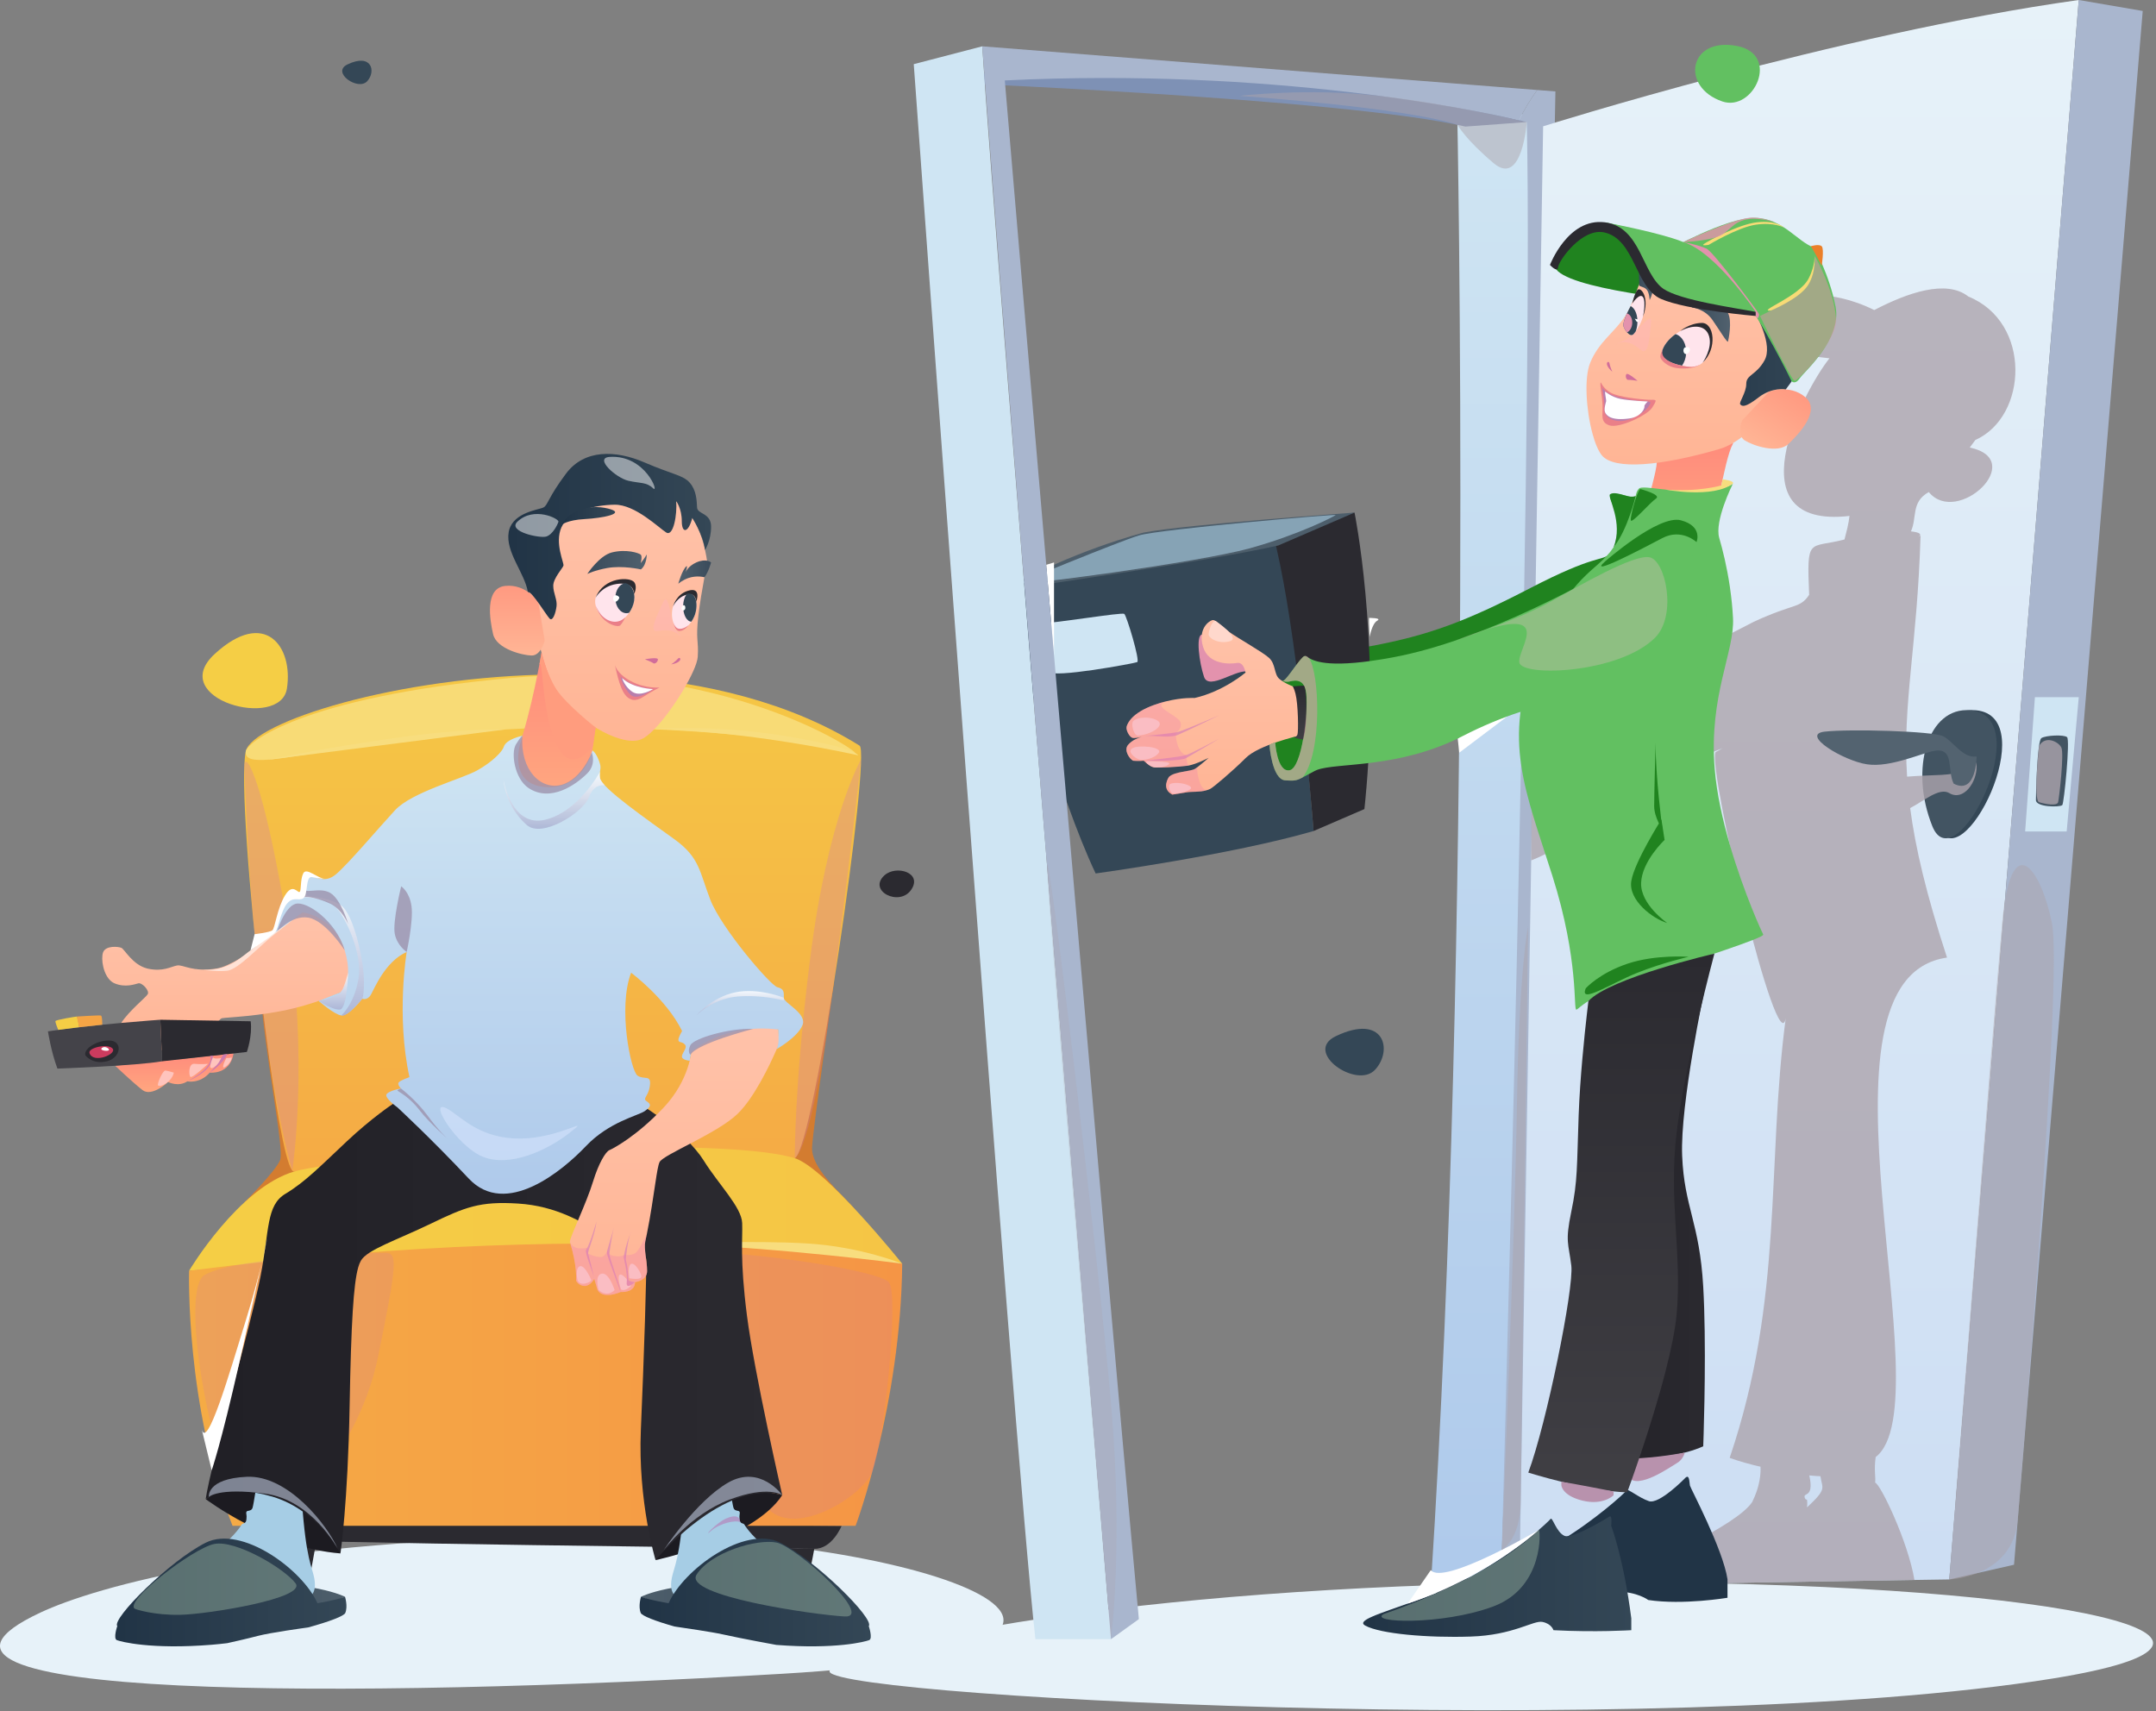 <?xml version="1.0" encoding="UTF-8"?> <svg xmlns="http://www.w3.org/2000/svg" fill="none" height="354" viewBox="0 0 446 354" width="446"><rect x="0" y="0" width="446" height="354" fill="#808080" stroke="none"/><path d="M171.957 345.323C162.45 350.627 343.589 360.344 424.774 347.204C474.58 339.143 429.675 327.828 337.89 327.317C246.104 326.807 184.715 338.206 171.957 345.323Z" fill="#E7F2F9"></path><path d="M8.371 333.578C-30.228 351.622 72.179 351.533 161.865 346.242C251.551 340.951 193.33 317.149 123.594 317.708C53.859 318.266 19.693 328.285 8.371 333.578Z" fill="#E7F2F9"></path><path d="M39.12 262.865C39.12 262.865 61.892 257.943 81.593 258.699C81.592 258.698 51.909 261.223 39.12 262.865Z" fill="#F8DD7E"></path><path d="M172.557 202.951C172.557 202.951 168.226 233.071 167.987 237.291C167.748 241.51 173.466 246.389 176.812 250.078C180.158 253.767 50.489 248.795 50.489 248.795C50.489 248.795 56.95 242.37 57.932 240.015C58.914 237.66 54.654 218.164 53.709 202.951C52.765 187.738 172.557 202.951 172.557 202.951Z" fill="#D37C30"></path><path d="M50.49 314.662C50.49 314.662 52.007 317.432 53.799 318.285C55.59 319.138 164.727 320.323 168.447 320.394C172.167 320.465 174.097 315.642 174.097 315.642L50.49 314.662Z" fill="#2B2A30"></path><path d="M164.409 239.584C163.129 240.234 152.199 240.754 137.889 241.154C119.659 241.664 95.959 241.984 79.699 242.154C68.549 242.284 60.889 242.334 60.889 242.334C59.579 242.874 57.549 232.264 55.609 218.244C55.099 214.434 54.579 210.374 54.089 206.214C51.549 184.664 49.679 160.524 50.849 155.404C52.189 149.484 81.809 139.844 115.079 139.514C119.359 139.474 123.699 139.584 128.049 139.874C128.059 139.874 128.069 139.874 128.069 139.874C145.689 141.074 163.429 145.254 177.819 154.254C180.209 155.754 168.449 237.534 164.409 239.584Z" fill="url(#paint0_linear_104_1441)"></path><path d="M39.12 262.865C39.12 262.865 148.42 253.396 186.637 261.415C186.637 261.415 170.691 241.533 164.406 239.588C147.954 234.496 72.451 238.983 60.894 242.334C49.336 245.686 39.12 262.865 39.12 262.865Z" fill="url(#paint1_linear_104_1441)"></path><path d="M39.12 262.865C39.12 262.865 38.273 290.726 48.105 315.642H176.99C176.99 315.642 186.36 290.659 186.636 261.415C186.636 261.415 130.822 251.117 39.12 262.865Z" fill="url(#paint2_linear_104_1441)"></path><path d="M50.845 155.401C49.936 161.955 80.176 148.486 131.937 150.696C168.869 152.273 175.639 155.981 176.877 155.812C178.114 155.643 148.838 136.279 105.452 140.266C62.066 144.254 51.071 153.768 50.845 155.401Z" fill="#F8DB76"></path><path d="M55.098 157.216C55.098 157.216 65.145 155.054 80.865 152.78C96.585 150.506 104.495 150.909 104.495 150.909L55.098 157.216Z" fill="#F8DD7E"></path><path d="M168.447 320.394C168.447 320.394 166.518 331.204 165.691 331.234C164.864 331.264 162.38 331.772 161.486 331.234C160.592 330.696 158.491 320.085 158.491 320.085L168.447 320.394Z" fill="#2B2A30"></path><path d="M55.694 317.906C55.694 317.906 57.623 331.142 58.45 331.179C59.277 331.216 61.761 331.838 62.655 331.179C63.549 330.52 65.65 317.528 65.65 317.528L55.694 317.906Z" fill="#2B2A30"></path><path d="M138.454 257.239C138.454 257.239 156.137 256.54 167.16 257.239C178.184 257.938 186.636 261.414 186.636 261.414C186.636 261.414 162.387 258.182 138.454 257.239Z" fill="#F8DD7E"></path><path d="M50.546 158.18C50.845 155.401 54.465 161.407 59.26 190.138C64.055 218.869 60.469 242.144 60.469 242.144C60.469 242.144 52.53 217.012 50.546 158.18Z" fill="#D07CAD" opacity="0.3"></path><path d="M178.127 157.083C178.127 157.083 171.266 168.762 167.528 198.78C164.327 224.488 164.405 239.588 164.405 239.588C164.405 239.588 167.689 239.082 172.229 205.012C176.283 174.589 178.127 157.083 178.127 157.083Z" fill="#D07CAD" opacity="0.3"></path><path d="M42.338 263.738C37.088 266.692 43.535 302.493 49.838 311.657C56.142 320.82 74.001 301.139 78.162 280.865C82.323 260.591 82.17 259.268 79.709 259.172C77.248 259.075 49.205 259.875 42.338 263.738Z" fill="#D07CAD" opacity="0.2"></path><path d="M138.897 259.164C134.177 259.642 153.128 304.87 158.491 311.657C163.854 318.444 178.058 309.883 180.418 304.564C182.778 299.244 186.085 267.909 183.88 265.261C181.676 262.612 150.504 257.99 138.897 259.164Z" fill="#D07CAD" opacity="0.2"></path><path d="M134.89 150.83C134.89 150.83 147.226 149.793 162.108 152.203C176.99 154.612 177.542 156.254 177.542 156.254C177.542 156.254 155.534 151.217 134.89 150.83Z" fill="#F8DD7E"></path><path d="M42.548 310.107C42.548 310.107 55.9 320.212 70.426 321.349C70.426 321.349 62.957 296.496 42.548 310.107Z" fill="#1C1B21"></path><path d="M135.605 322.738C135.605 322.738 155.847 318.443 161.816 309.285C161.815 309.286 144.447 303.791 135.605 322.738Z" fill="#1C1B21"></path><path d="M132.602 330.317C132.602 330.317 139.36 326.812 155.749 327.664C172.138 328.517 179.718 336.38 179.718 336.38C179.718 336.38 150.855 338.654 132.602 330.317Z" fill="url(#paint3_linear_104_1441)"></path><path d="M150.728 305.938C150.728 305.938 151.486 311.18 151.738 311.938C151.991 312.696 152.875 312.38 153.001 312.759C153.127 313.138 152.875 313.327 153.001 314.338C153.127 315.348 153.759 314.97 154.011 315.412C154.264 315.854 155.906 318.38 160.201 321.475C164.496 324.57 176.022 330.601 177.727 334.107C178.678 336.063 164.364 334.488 158.553 333.667C152.742 332.846 149.267 331.933 144.348 331.644C138.975 331.328 138.474 329.118 138.98 326.402C139.396 324.166 140.685 322.612 141.506 310.612C142.328 298.612 150.728 305.938 150.728 305.938Z" fill="#A6CDE5"></path><path d="M179.799 339.284C179.009 339.604 172.899 341.224 160.589 340.274C160.589 340.274 153.379 338.964 149.449 338.084C147.219 337.584 141.299 336.724 139.849 336.514C139.839 336.504 139.819 336.504 139.809 336.504C139.709 336.504 139.619 336.494 139.529 336.464C135.519 335.334 132.789 334.254 132.549 333.664C131.979 332.274 132.599 330.314 132.599 330.314C134.619 331.074 138.319 331.644 138.319 331.644C141.349 324.724 154.009 315.414 161.429 319.134C168.839 322.864 180.919 334.864 179.719 336.384C179.719 336.384 180.599 338.974 179.799 339.284Z" fill="url(#paint4_linear_104_1441)"></path><path d="M71.373 330.317C71.373 330.317 64.615 326.812 48.226 327.664C31.837 328.517 24.258 336.38 24.258 336.38C24.258 336.38 53.121 338.654 71.373 330.317Z" fill="url(#paint5_linear_104_1441)"></path><path d="M53.247 305.938C53.247 305.938 52.489 311.18 52.237 311.938C51.984 312.696 51.1 312.38 50.974 312.759C50.848 313.138 51.1 313.327 50.974 314.338C50.848 315.348 50.216 314.97 49.964 315.412C49.711 315.854 48.069 318.38 43.775 321.475C39.48 324.57 27.954 330.601 26.249 334.107C25.298 336.063 39.612 334.488 45.423 333.667C51.234 332.846 54.709 331.933 59.628 331.644C65.001 331.328 65.502 329.118 64.996 326.402C64.58 324.166 63.291 322.612 62.47 310.612C61.647 298.612 53.247 305.938 53.247 305.938Z" fill="#A6CDE5"></path><path d="M161.819 309.284C149.689 305.874 135.609 322.734 135.609 322.734C135.609 322.734 131.939 310.614 132.569 295.834C133.209 281.054 133.839 262.104 133.649 260.424C133.469 258.744 128.409 257.684 124.489 255.284C120.569 252.884 115.139 249.474 107.179 248.974C99.229 248.464 96.199 249.724 89.119 253.134C82.049 256.554 75.979 258.504 74.659 260.784C74.459 261.134 74.269 261.594 74.089 262.204C74.089 262.214 74.089 262.214 74.089 262.224C73.139 265.614 72.639 273.454 72.329 290.654C71.969 310.994 70.429 321.354 70.429 321.354C70.429 321.354 65.749 312.384 56.359 309.604C46.969 306.824 42.549 310.104 42.549 310.104C43.599 302.904 51.979 273.854 53.879 264.124C55.769 254.404 55.019 249.354 59.059 246.944C63.099 244.534 66.449 241.074 71.689 236.154C76.929 231.224 81.289 228.354 81.289 228.354H132.319C132.319 228.354 138.419 231.994 142.789 236.574L142.819 236.604C143.539 237.364 144.219 238.154 144.809 238.954L144.849 239.004C145.109 239.364 145.349 239.724 145.579 240.084C148.679 245.044 153.409 249.724 153.529 253.004C153.659 256.294 153.009 260.274 154.519 272.154C156.039 284.024 161.819 309.284 161.819 309.284Z" fill="url(#paint6_linear_104_1441)"></path><path d="M112.022 135.005C112.022 135.005 110.008 147.159 107.017 155.37C107.017 155.37 105.037 161.244 111.732 163.581C118.427 165.918 122.342 157.518 122.342 157.518C122.342 157.518 122.658 153.223 123.479 149.055C124.299 144.886 112.022 135.005 112.022 135.005Z" fill="url(#paint7_linear_104_1441)"></path><path d="M144.479 127.294C143.859 132.554 144.569 132.314 144.339 135.874C144.149 138.734 139.169 146.974 135.279 150.924L135.269 150.934C135.259 150.934 135.259 150.934 135.259 150.934C134.329 151.884 133.459 152.584 132.729 152.904C128.969 154.554 120.639 150.004 115.899 144.194C114.469 142.444 113.209 139.234 112.149 135.444C112.099 135.274 112.059 135.134 112.019 135.004C109.629 126.274 108.319 114.764 108.569 111.034C108.949 105.604 125.499 100.864 132.729 101.334C142.399 101.974 145.379 109.534 146.329 116.454C146.329 116.454 145.099 122.034 144.479 127.294Z" fill="url(#paint8_linear_104_1441)"></path><path d="M111.352 124.486C111.352 124.486 108.826 120.76 104.531 121.202C100.236 121.644 101.31 128.149 102.005 131.181C102.7 134.213 108.005 135.559 109.963 135.602C111.921 135.645 112.679 132.507 112.679 132.507L111.352 124.486Z" fill="url(#paint9_linear_104_1441)"></path><path d="M160.999 216.254C160.959 216.354 160.809 216.704 160.579 217.244C160.579 217.244 160.559 217.284 160.519 217.374C159.309 220.134 156.029 227.124 152.529 230.464C148.269 234.534 137.089 238.894 136.429 240.414C136.159 241.004 135.899 242.534 135.589 244.614C135.149 247.484 134.599 251.404 133.799 255.344C133.799 255.344 133.799 255.354 133.789 255.374C133.689 255.844 133.589 256.324 133.489 256.804C133.159 258.314 133.869 260.874 133.869 262.914C133.869 264.954 131.359 265.234 131.359 265.234C131.359 265.234 131.599 267.364 128.369 267.274C128.369 267.274 124.739 268.924 123.609 266.844L122.929 264.544C122.929 264.544 122.179 265.974 121.029 266.014C119.699 266.054 119.179 264.924 119.179 264.924C119.179 264.924 119.429 261.804 117.909 256.994C117.889 256.944 117.889 256.884 117.899 256.804C118.019 255.604 121.299 248.954 122.689 244.394C123.849 240.604 125.299 238.244 126.059 237.924C126.809 237.614 131.599 235.104 137.179 229.234C142.769 223.364 143.059 217.134 143.059 217.134C143.059 217.134 153.039 209.684 160.999 212.974C160.999 212.974 161.249 215.624 160.999 216.254Z" fill="url(#paint10_linear_104_1441)"></path><path d="M71.819 204.604C71.819 204.604 67.399 206.974 60.639 208.614C53.879 210.254 46.809 210.444 45.919 210.634C45.039 210.824 42.829 215.024 42.729 216.254L24.069 218.244C24.069 218.244 23.245 214.485 25.081 211.608C26.65 209.149 30.188 206.316 30.557 205.666C30.987 204.916 29.369 203.224 28.619 203.414C27.859 203.604 25.919 204.354 23.689 203.414C23.469 203.324 23.259 203.194 23.069 203.044C21.339 201.704 20.849 198.344 21.319 197.024C21.839 195.554 24.449 195.794 25.109 196.074C25.759 196.354 27.409 199.574 30.409 200.334C30.469 200.354 30.539 200.374 30.609 200.384C33.729 201.054 35.339 199.964 36.619 199.724C37.899 199.484 39.839 201.194 44.909 200.334C49.979 199.484 61.489 189.354 61.489 189.354C66.889 185.754 74.369 195.504 71.819 204.604Z" fill="url(#paint11_linear_104_1441)"></path><path d="M23.818 220.469C23.818 220.469 27.526 223.975 29.468 225.491C31.41 227.007 34.773 223.833 34.773 223.833C34.773 223.833 36.905 224.923 38.752 223.691C38.752 223.691 41.31 224.26 43.394 221.891C43.394 221.891 47.6 222.375 48.316 217.917L23.818 220.469Z" fill="url(#paint12_linear_104_1441)"></path><path d="M9.921 213.349C9.921 213.349 10.553 217.517 11.879 221.054C11.879 221.054 28.237 220.486 33.542 219.538L33.163 210.948C33.163 210.949 19.457 211.896 9.921 213.349Z" fill="#444349"></path><path d="M51.064 217.615C51.064 217.615 52.237 214.296 51.858 211.264L33.163 210.948L33.542 219.538L51.064 217.615Z" fill="#2B2A30"></path><path d="M12.042 213.043C12.042 213.043 11.405 211.518 11.468 211.233C11.531 210.949 15.731 210.286 15.889 210.286C16.047 210.286 16.387 212.497 16.387 212.497L12.042 213.043Z" fill="#F5CE45"></path><path d="M15.889 210.286C15.889 210.286 20.555 209.982 20.871 210.077C21.187 210.172 21.153 211.983 21.153 211.983L16.388 212.497L15.889 210.286Z" fill="#F5A445"></path><path d="M147.099 108.954C147.099 111.854 145.849 113.774 145.849 113.774C145.479 110.614 143.209 107.134 143.209 107.134C142.419 110.254 141.039 110.464 141.039 107.814C141.039 105.164 139.879 103.664 139.879 103.664C140.109 106.334 139.329 111.094 137.819 110.154C136.299 109.204 131.369 104.334 127.139 104.404C122.909 104.464 117.609 105.794 116.149 109.074C116.149 109.074 116.149 109.074 116.139 109.084C114.699 112.374 116.719 116.464 116.559 117.004C116.409 117.534 114.449 119.624 114.449 121.164C114.449 122.704 115.299 124.044 115.129 125.404C114.959 126.764 114.349 128.684 113.659 127.924C112.959 127.174 110.089 122.374 109.189 122.424C108.539 118.524 104.529 114.194 105.229 110.084C105.249 109.954 105.279 109.834 105.309 109.714C105.319 109.684 105.319 109.654 105.329 109.624C106.349 105.944 111.519 105.454 112.429 104.974C113.369 104.464 113.309 103.014 117.099 97.964C120.889 92.904 127.359 93.094 133.299 95.654C139.219 98.204 141.289 98.274 142.679 99.854C144.069 101.434 144.129 103.514 144.199 104.974C144.259 106.424 147.099 106.044 147.099 108.954Z" fill="url(#paint13_linear_104_1441)"></path><path d="M108.069 152.203C108.069 152.203 104.689 152.875 104.215 154.486C103.937 155.432 101.941 157.565 98.72 159.365C95.499 161.165 85.173 163.865 81.715 167.607C78.257 171.349 72.099 178.644 69.541 180.823C66.983 183.002 65.367 180.97 63.852 181.444C62.336 181.918 63.289 185.181 62.436 185.56C61.583 185.939 61.344 185.133 59.443 186.546C58.22 187.455 56.363 193.559 56.363 193.559C56.363 193.559 62.113 188.926 62.62 188.795C63.127 188.664 69.478 190.107 71.373 196.802C73.268 203.497 70.329 205.317 70.329 205.317L65.928 207.057C65.928 207.057 69.068 209.832 70.584 210.059C72.1 210.286 74.942 206.591 74.942 206.591C74.942 206.591 75.984 207.065 76.742 205.738C77.5 204.412 79.679 198.917 84.132 196.927C84.132 196.927 81.921 210.064 84.7 222.822C84.7 222.822 82.868 223.454 82.49 223.896C82.111 224.338 82.932 225.159 82.932 225.159C82.932 225.159 80.469 225.601 79.964 226.359C79.459 227.117 82.211 229.075 82.211 229.075C82.211 229.075 89.249 235.58 96.954 243.791C104.659 252.002 116.407 242.149 121.207 237.096C126.007 232.043 132.07 230.78 133.396 229.833C134.722 228.886 134.722 228.444 133.775 227.812C132.828 227.18 134.166 226.865 134.444 224.528C134.722 222.191 133.27 223.454 131.88 222.507C130.491 221.56 127.775 208.486 130.554 201.223C130.554 201.223 137.817 206.591 141.101 213.286C141.101 213.286 140.28 214.612 140.343 215.181C140.406 215.749 141.069 215.402 141.669 216.065C142.269 216.728 141.195 217.644 141.069 218.465C140.943 219.286 142.669 219.433 142.669 219.433L143.02 217.552C143.02 217.552 149.848 211.581 160.995 212.97C160.995 212.97 161.15 215.122 160.995 215.875C160.84 216.628 160.677 217.011 160.677 217.011C160.677 217.011 164.895 214.645 165.985 212.134C167.074 209.623 162.148 207.538 162.148 206.402C162.148 205.265 162.243 204.555 160.822 204.223C159.401 203.891 149.217 192.002 146.943 186.128C144.669 180.254 144.764 177.412 139.528 173.623C134.224 169.784 124.3 162.918 124.111 160.928C123.922 158.938 124.585 159.223 123.922 157.423C123.259 155.623 122.56 155.24 122.56 155.24C122.56 155.24 122.027 156.854 121.648 157.612C121.269 158.37 118.474 163.912 111.795 162.68C105.116 161.448 107.674 153.633 107.674 153.633L108.069 152.203Z" fill="url(#paint14_linear_104_1441)"></path><path d="M71.429 333.664C71.179 334.294 68.139 335.454 63.729 336.664C63.729 336.664 63.719 336.664 63.709 336.664C63.259 336.724 55.949 337.724 53.369 338.404C50.889 339.054 47.459 339.814 47.039 339.904C47.009 339.914 46.999 339.914 46.999 339.914C45.919 340.044 44.839 340.154 43.769 340.244C31.209 341.254 24.979 339.604 24.179 339.284C23.369 338.974 24.259 336.384 24.259 336.384C23.059 334.864 35.129 322.864 42.549 319.134C49.959 315.414 62.629 324.724 65.659 331.644C65.659 331.644 69.349 331.074 71.369 330.314C71.369 330.314 71.999 332.274 71.429 333.664Z" fill="url(#paint15_linear_104_1441)"></path><path d="M121.491 118.725C121.491 118.725 123.968 114.933 126.574 114.279C129.542 113.533 132.109 114.38 132.525 114.72C132.941 115.06 132.525 116.502 132.525 116.502C132.525 116.502 133.55 115.235 133.706 114.781C133.862 114.328 133.849 116.842 132.574 117.791C132.574 117.791 128.797 116.929 125.595 117.507C123.012 117.973 121.491 118.725 121.491 118.725Z" fill="url(#paint16_linear_104_1441)"></path><path d="M140.31 120.759C140.31 120.759 141.131 117.791 142.047 117.096C142.047 117.096 142.268 117.143 141.826 118.391C141.826 118.391 142.268 117.144 144.037 116.352C146.098 115.43 147.1 116.352 147.1 116.352C147.1 116.352 146.563 118.351 145.725 119.416C145.725 119.416 144.195 118.977 142.442 119.559C141.207 119.969 140.31 120.759 140.31 120.759Z" fill="url(#paint17_linear_104_1441)"></path><path d="M130.153 126.755C129.142 128.215 127.605 129.188 126.47 128.883C124.18 128.282 121.947 124.58 123.798 122.624C125.182 121.145 127.71 120.124 129.389 120.62C129.942 120.773 130.41 121.097 130.715 121.622C131.69 123.291 131.184 125.276 130.153 126.755Z" fill="#FFE4EC"></path><path d="M143.636 127.479C143.464 127.88 143.264 128.261 143.025 128.605C141.88 130.265 140.115 131.067 139.399 129.197C138.521 126.936 139.199 124.455 140.391 123.615C141.097 123.119 141.679 122.871 142.166 122.794C144.285 122.46 144.438 125.57 143.636 127.479Z" fill="#FFE4EC"></path><path d="M131.178 122.877C131.178 122.877 131.896 121.5 131.24 120.492C130.448 119.274 124.919 119.266 123.224 123.624C123.224 123.624 124.482 121.263 127.532 120.811C130.435 120.381 131.136 121.769 131.178 122.877Z" fill="#2B2A30"></path><path d="M139.22 125.478C139.22 125.478 139.834 122.983 142.269 122.221C145.229 121.294 144.027 124.494 144.027 124.494C144.027 124.494 144.039 122.616 142.261 122.973C140.092 123.407 139.22 125.478 139.22 125.478Z" fill="#2B2A30"></path><path d="M130.153 126.755C129.972 126.822 129.79 126.851 129.6 126.851C128.321 126.851 127.291 125.448 127.291 123.721C127.291 122.089 128.207 120.754 129.39 120.62C129.943 120.773 130.411 121.097 130.716 121.622C131.69 123.291 131.184 125.276 130.153 126.755Z" fill="#344756"></path><path d="M143.636 127.479C143.464 127.88 143.264 128.261 143.025 128.605C142.08 128.586 141.317 127.193 141.317 125.475C141.317 124.33 141.651 123.338 142.166 122.794C144.285 122.46 144.438 125.57 143.636 127.479Z" fill="#344756"></path><path d="M127.723 123.237C126.984 122.83 126.622 123.649 126.961 124.268C127.3 124.887 128 124.053 128.091 123.735C128.182 123.417 127.723 123.237 127.723 123.237Z" fill="white"></path><path d="M141.744 125.478C141.595 124.892 140.935 125.326 140.98 125.926C141.026 126.526 141.966 126.351 141.744 125.478Z" fill="white"></path><path d="M123.171 125.042C123.171 125.042 123.881 127.5 125.96 128.359C128.039 129.218 129.371 127.688 129.371 127.688C129.371 127.688 128.777 128.902 128.28 129.384C127.783 129.866 124.227 129.064 123.171 125.042Z" fill="#EA7F88"></path><path d="M139.087 128.061C139.087 128.061 139.368 129.652 140.198 129.991C141.174 130.391 142.417 129.347 142.417 129.347C142.417 129.347 141.69 130.428 140.635 130.533C139.58 130.639 139.272 128.691 139.087 128.061Z" fill="#EA7F88"></path><path d="M133.404 136.378C133.404 136.378 134.917 136.98 135.166 137.199C135.415 137.418 136.085 136.968 136.101 136.415C136.117 135.862 133.404 136.378 133.404 136.378Z" fill="#D16D9A"></path><path d="M138.851 137.442C138.851 137.442 139.789 136.799 140.263 136.24C140.736 135.68 141.481 136.953 138.851 137.442Z" fill="#D16D9A"></path><path d="M127.175 137.442C127.175 137.442 127.46 139.281 130.475 140.891C133.489 142.502 136.426 142.217 136.426 142.217C136.426 142.217 134.721 143.07 133.063 144.159C131.405 145.248 130.475 144.633 130.475 144.633C128.799 144.017 128.014 141.288 127.175 137.442Z" fill="#EA7F88"></path><path d="M128.405 140.023C128.31 140.118 129.04 142.423 130.475 143.749C131.91 145.075 135.1 142.549 135.1 142.549C135.1 142.549 130.899 142.328 128.405 140.023Z" fill="#B87FAD"></path><path d="M128.685 140.267C128.685 140.267 129.226 142.091 130.868 143.149C132.51 144.207 135.1 142.549 135.1 142.549C135.1 142.549 130.923 142.421 128.685 140.267Z" fill="white"></path><path d="M111.585 137.436C112.392 136.307 111.978 147.239 115.131 154.012C118.284 160.786 122.674 154.241 122.674 154.241L123.226 150.513C123.226 150.513 117.188 145.77 115.131 142.643C113.074 139.517 112.022 135.005 112.022 135.005L111.585 137.436Z" fill="#FF9C7E"></path><path d="M116.152 108.577C117.696 105.77 121.694 104.203 125.768 105.198C129.842 106.193 124.584 107.188 120.96 107.377C117.336 107.566 116.152 108.577 116.152 108.577Z" fill="url(#paint18_linear_104_1441)"></path><path d="M108.069 152.203C108.069 152.203 107.849 152.165 106.743 153.965C105.636 155.765 106.454 161.094 109.331 163.012C113.878 166.044 119.106 162.365 121.491 159.98C123.416 158.054 122.416 155.659 122.416 155.659C122.416 155.659 120.368 161.211 116.152 162.348C111.936 163.486 107.565 159.394 108.069 152.203Z" fill="#9C92AD" opacity="0.8"></path><path d="M124.107 159.671C124.107 159.671 119.689 167.938 112.741 169.58C105.794 171.222 104.152 161.369 104.152 161.369C104.152 161.369 104.425 166.629 108.952 170.653C112.149 173.495 120.676 168.032 121.812 164.953C122.949 161.874 125.13 162.489 125.13 162.489C125.13 162.489 124.227 161.543 124.109 160.927C123.992 160.312 124.107 159.671 124.107 159.671Z" fill="url(#paint19_linear_104_1441)" opacity="0.8"></path><path d="M65.928 207.057C65.928 207.057 68.847 208.991 70.331 208.833C71.815 208.675 72.004 201.19 72.004 201.19C72.004 201.19 71.342 204.033 70.521 205.202C69.699 206.37 65.928 207.057 65.928 207.057Z" fill="url(#paint20_linear_104_1441)" opacity="0.8"></path><path d="M70.584 210.059C70.584 210.059 73.189 207.918 74.137 202.613C75.084 197.308 71.532 189.966 69.59 187.739C67.648 185.512 62.437 185.56 62.437 185.56C62.437 185.56 62.8 185.17 62.839 184.512C62.839 184.512 63.352 185.212 63.731 185.37C64.11 185.528 67.773 185.528 70.457 187.233C73.141 188.938 75.099 198.349 75.257 202.044C75.415 205.739 74.941 206.591 74.941 206.591C74.941 206.591 71.846 210.565 70.584 210.059Z" fill="url(#paint21_linear_104_1441)" opacity="0.8"></path><path d="M162.147 206.402C162.147 206.402 156.889 204.256 152.026 205.298C147.163 206.339 144.005 210.104 144.005 210.104C144.005 210.104 147.415 206.592 152.531 206.15C157.647 205.708 162.147 206.971 162.147 206.971V206.402Z" fill="url(#paint22_linear_104_1441)" opacity="0.8"></path><path d="M57.255 192.844C57.255 192.844 58.789 187.691 61.11 186.981C63.431 186.271 69.573 190.619 71.31 196.592C71.31 196.592 67.315 190.391 63.762 189.823C60.21 189.254 57.255 192.844 57.255 192.844Z" fill="#9C92AD" opacity="0.8"></path><path d="M128.468 266.749C128.468 266.749 127.734 264.641 128.065 263.86C128.397 263.078 129.96 264.684 130.528 266.013C130.528 266.012 129.344 267.246 128.468 266.749Z" fill="#FFD8CC"></path><path d="M84.131 196.928C84.131 196.928 85.551 190.491 85.125 187.457C84.699 184.423 82.989 183.349 82.989 183.349C82.989 183.349 81.168 190.736 81.668 193.202C82.168 195.667 84.131 196.928 84.131 196.928Z" fill="#9C92AD" opacity="0.8"></path><path d="M38.752 223.691C38.752 223.691 41.381 222.341 42.683 220.873C43.986 219.405 43.486 218.447 43.486 218.447L44.044 218.386C44.045 218.386 44.484 221.252 38.752 223.691Z" fill="#D07CAD"></path><path d="M43.394 221.891C43.394 221.891 46.307 219.973 47.018 218.03L46.161 218.153C46.161 218.154 45.313 219.878 43.394 221.891Z" fill="#D07CAD"></path><path d="M128.373 267.27C128.026 266.212 125.626 259.991 125.562 259.28C125.499 258.57 126.73 255.159 126.967 253.896C126.967 253.896 126.217 257.678 126.067 259.28C125.985 260.164 127.994 264.917 128.373 267.27Z" fill="#E392AD"></path><path d="M131.357 265.233C131.357 265.233 130.394 265.107 130.11 264.917C129.826 264.728 130.11 262.943 129.447 260.583C129.447 260.583 129.794 256.454 130.584 254.654C130.584 254.654 129.427 257.414 129.013 260.117C129.013 260.117 129.874 263.48 129.653 265.233C129.431 266.986 131.357 265.233 131.357 265.233Z" fill="#E392AD"></path><path d="M122.93 264.547C122.657 263.022 121.836 259.959 121.678 259.359C121.52 258.759 122.973 255.917 123.415 252.633C123.415 252.633 122.073 257.346 121.236 258.59C120.889 259.107 122.697 263.167 122.93 264.547Z" fill="#E392AD"></path><path d="M17.721 218.386C17.058 217.296 19.616 215.228 22.553 215.244C25.49 215.26 25.063 218.797 22.127 219.539C19.189 220.281 17.721 218.386 17.721 218.386Z" fill="#2B2A30"></path><path d="M18.519 217.847C18.14 216.729 22.37 215.796 23.298 216.92C24.226 218.045 19.292 220.124 18.519 217.847Z" fill="#CC3B5E"></path><path d="M21.084 216.791C20.52 217.263 22.047 217.517 22.457 217.296C22.867 217.075 21.763 216.223 21.084 216.791Z" fill="white"></path><path d="M35.957 221.891C35.957 221.891 34.725 221.506 34.204 221.458C33.683 221.411 32.436 224.249 32.688 224.526C33.163 225.046 35.602 223.738 35.957 221.891Z" fill="#FFC4BD"></path><path d="M43.039 220.067C43.039 220.067 41.523 220.209 40.244 220.067C38.965 219.925 39.012 222.419 39.391 222.767C39.771 223.115 43.039 220.067 43.039 220.067Z" fill="#FFC4BD"></path><path d="M44.059 218.717C44.294 219.191 45.751 218.869 45.751 218.869C45.751 218.869 45.115 220.486 43.978 220.912C42.842 221.338 44.059 218.717 44.059 218.717Z" fill="#FFC4BD"></path><path d="M47.926 218.717C47.594 218.922 46.837 218.859 46.837 218.859C46.837 218.859 46.161 220.007 46.158 220.659C46.155 221.311 47.957 219.838 47.926 218.717Z" fill="#FFC4BD"></path><path d="M119.468 264.831C119.468 264.831 118.923 262.415 119.894 261.965C120.865 261.515 122.114 264.302 122.304 264.736C122.493 265.17 120.013 266.299 119.468 264.831Z" fill="#FFD8CC"></path><path d="M123.826 266.867C123.826 266.867 122.926 263.835 124.442 263.48C125.958 263.125 127.142 266.867 127.142 266.867C127.142 266.867 125.758 268.52 123.826 266.867Z" fill="#FFD8CC"></path><path d="M130.185 264.428C130.185 264.428 129.794 262.154 130.434 261.539C131.073 260.923 132.353 262.747 132.66 263.86C132.968 264.973 130.185 264.428 130.185 264.428Z" fill="#FFD8CC"></path><path d="M27.984 332.844C25.205 331.581 39.922 320.238 44.352 319.386C48.782 318.534 58.805 324.43 61.142 327.532C63.479 330.634 43.081 333.91 37.395 334.045C31.707 334.179 27.984 332.844 27.984 332.844Z" fill="#90AA9A" opacity="0.5"></path><path d="M144.091 325.742C141.318 330.139 168.352 334.032 174.699 334.387C181.046 334.742 164.734 319.954 160.669 319.11C156.605 318.267 147.019 321.1 144.091 325.742Z" fill="#90AA9A" opacity="0.5"></path><path d="M139.529 336.464C139.529 336.464 139.629 336.474 139.809 336.504C139.709 336.504 139.619 336.494 139.529 336.464Z" fill="#BB6BAD"></path><path d="M82.931 225.16C82.931 225.16 86.056 227.515 88.478 230.816C90.9 234.117 92.632 235.604 92.632 235.604C92.632 235.604 88.662 232.139 86.752 229.613C84.841 227.087 82.457 225.808 82.252 225.65C82.047 225.491 82.931 225.16 82.931 225.16Z" fill="#9C92AD" opacity="0.8"></path><path d="M131.359 265.234C131.359 265.234 131.599 267.364 128.369 267.274C128.369 267.274 124.739 268.924 123.609 266.844L122.929 264.544C122.929 264.544 122.179 265.974 121.029 266.014C119.699 266.054 119.179 264.924 119.179 264.924C119.179 264.924 119.429 261.804 117.909 256.994C117.889 256.944 117.889 256.884 117.899 256.804C118.449 258.904 121.509 258.104 121.509 258.104L121.679 259.364C121.679 259.364 123.379 260.114 124.359 260.024C125.339 259.924 125.699 258.414 125.699 258.414L126.079 259.514C126.079 259.514 127.899 260.324 129.109 259.584C129.109 259.584 130.929 259.884 131.739 258.934C132.489 258.044 133.639 255.664 133.789 255.374C133.689 255.844 133.589 256.324 133.489 256.804C133.159 258.314 133.869 260.874 133.869 262.914C133.869 264.954 131.359 265.234 131.359 265.234Z" fill="#EE7CAD" opacity="0.3"></path><path d="M142.821 218.196C142.821 218.196 142.111 217.628 142.821 216.206C143.531 214.785 150.826 212.653 155.8 212.843C155.799 212.844 144.242 215.781 142.821 218.196Z" fill="#9C92AD" opacity="0.8"></path><path d="M92.91 229.581C87.82 226.414 94.363 237.097 99.92 239.307C105.478 241.518 113.19 238.002 117.892 234.297C122.594 230.591 116.089 235.391 107.815 235.518C99.542 235.644 95.752 231.349 92.91 229.581Z" fill="#DDE8FF" opacity="0.5"></path><path d="M62.894 183.569C62.654 185.216 66.038 183.366 68.31 184.707C70.582 186.047 72.04 191.197 72.04 191.197C72.04 191.197 70.82 188.084 68.239 186.905C65.657 185.726 63.703 185.474 62.884 185.569C62.065 185.663 62.839 185.194 62.839 184.513C62.839 183.831 62.894 183.569 62.894 183.569Z" fill="#9C92AD" opacity="0.8"></path><path d="M137.279 320.682C137.279 320.682 144.005 310.485 150.637 306.696C157.269 302.907 161.816 309.286 161.816 309.286C161.816 309.286 158.935 307.173 150.902 310.219C142.868 313.265 137.279 320.682 137.279 320.682Z" fill="#DDE8FF" opacity="0.5"></path><path d="M43.205 309.665C43.205 309.665 42.637 305.871 51.068 305.494C59.5 305.118 67.628 315.302 69.864 320.394C69.864 320.394 64.489 310.233 54.763 308.97C45.036 307.707 43.205 309.665 43.205 309.665Z" fill="#DDE8FF" opacity="0.5"></path><path d="M107.017 107.938C104.939 109.963 111.668 111.399 112.995 110.995C114.321 110.591 115.332 108.57 115.521 107.938C115.71 107.306 110.386 104.654 107.017 107.938Z" fill="white" opacity="0.5"></path><path d="M126.123 94.517C122.818 94.727 127.437 98.858 129.952 99.443C132.467 100.028 133.726 99.68 135.099 101.006C136.472 102.332 133.584 94.044 126.123 94.517Z" fill="white" opacity="0.5"></path><path d="M141.318 132.744C140.635 130.534 138.334 130.084 136.101 130.538C133.868 130.991 136.284 126.564 137.231 124.491C138.178 122.418 138.638 127.006 139.22 128.94C139.802 130.872 140.573 130.707 141.318 132.744Z" fill="#FEB1C8" opacity="0.3"></path><path d="M153.191 314.886C152.105 314.402 148.963 315.065 147.068 316.707C145.173 318.349 148.142 315.002 150.289 314.086C152.436 313.17 152.932 314.019 153.002 314.339C153.072 314.658 153.191 314.886 153.191 314.886Z" fill="#BB6BAD" opacity="0.5"></path><path d="M40.246 200.433C40.246 200.433 44.744 201.096 47.018 200.812C49.292 200.529 53.539 195.838 56.681 193.351C58.297 192.073 60.469 190.366 60.469 190.366C60.469 190.366 53.906 194.903 49.668 198.241C45.951 201.169 41.732 200.748 40.246 200.433Z" fill="#FFE2D6"></path><path d="M52.666 193.249C52.666 193.249 55.844 192.89 56.363 192.428C56.882 191.966 57.321 187.975 58.931 185.275C60.542 182.575 61.536 184.743 61.963 184.512C62.389 184.281 62.058 182.054 62.721 180.681C63.384 179.307 65.712 181.794 67.274 181.769C67.274 181.769 65.989 181.781 64.568 181.444C63.147 181.107 63.763 185.133 62.768 185.797C61.773 186.46 60.704 185.361 59.391 186.905C58.078 188.449 57.561 192.113 56.962 192.836C56.363 193.559 51.817 196.592 51.817 196.592L52.666 193.249Z" fill="white"></path><path d="M41.689 295.489C42.731 300.475 47.512 283.896 50.806 273.286C54.1 262.675 55.312 255.945 55.312 255.945C55.312 255.945 53.328 265.053 49.48 282.027C45.632 299.001 43.791 304.148 43.791 304.148L41.689 295.489Z" fill="white"></path><path d="M301.435 22.307C301.435 22.307 304.908 190.955 295.983 328.134H310.451C310.451 328.134 319.85 54.003 319.875 24.205L301.435 22.307Z" fill="url(#paint23_linear_104_1441)"></path><path d="M314.236 24.869C315.292 25.113 315.839 25.252 315.839 25.252C317.337 91.97 310.45 328.134 310.45 328.134H315.839L321.761 18.913L317.997 18.617C316.591 20.594 315.269 22.701 314.236 24.869Z" fill="#A9B6CE"></path><path d="M430.019 0L403.239 326.73L396.029 326.84L332.349 327.85L314.299 328.13L316.749 177.99L317.739 116.91L319.219 26.13C319.219 26.13 379.689 7.04 430.019 0Z" fill="url(#paint24_linear_104_1441)"></path><path d="M430.021 0.001L443.253 2.268L416.631 323.69L403.242 326.729L430.021 0.001Z" fill="#A9B6CE"></path><path d="M408.699 146.928C399.985 146.192 396.067 158.952 400.867 170.911C405.668 182.87 422.847 148.122 408.699 146.928Z" fill="#344756"></path><path d="M407.563 146.928C398.849 146.192 394.931 158.952 399.731 170.911C404.531 182.87 421.71 148.122 407.563 146.928Z" fill="#425462"></path><path d="M407.179 61.34C402.619 57.72 394.489 60.61 387.719 64.14C383.129 61.86 378.599 60.96 374.659 60.96C361.129 60.96 354.789 71.69 378.449 74.12C372.619 81.48 358.539 109.48 382.599 106.73C382.449 107.31 382.669 107.47 381.559 111.6C374.159 113.54 373.729 110.81 374.249 123.05C372.299 125.94 371.299 124.69 362.779 128.63C351.769 134.43 338.309 140.61 327.089 142.16C326.389 126.66 323.134 122.619 323.134 122.619C321.024 122.859 319.466 122.992 317.206 123.142L316.749 177.99C323.799 175.21 328.419 171.08 326.929 164.68C334.679 164.58 346.839 158.38 356.319 154.79C356.309 154.83 354.874 155.568 354.864 155.618C353.384 159.778 367.809 220.22 369.409 210.59C365.379 241.16 369.059 268.36 357.809 301.58C359.809 302.31 362.019 302.92 364.189 303.41C364.259 304.82 364.079 307.5 362.459 310.73C359.149 315.64 342.309 322.92 332.349 327.85L396.029 326.84C394.719 318.9 388.949 306.9 387.899 306.71C388.049 305.53 387.629 304.14 388.009 301.41C402.539 290.22 372.099 202.43 402.769 198.09C398.501 185.068 396.224 175.39 395.143 167.156C397.823 165.829 401.133 162.807 403.242 164.067C406.173 165.818 408.952 161.802 408.889 158.568C408.826 155.334 405.348 159.379 405.348 159.379C404.353 160.572 400.213 160.194 394.508 160.661C393.543 145.371 396.6 133.881 397.298 110.74C397.268 110.78 397.148 110.91 396.798 111.07C397.618 110.59 397.298 110.14 395.308 109.92C396.618 107.02 395.288 103.85 398.998 101.79C404.888 108.97 419.588 95.14 407.478 92.58C407.538 92.49 407.458 92.6 408.628 91.02C419.509 86.15 420.319 66.68 407.179 61.34ZM373.809 311.83C373.819 311.72 373.909 310.92 373.829 310.42C373.769 310.07 373.839 310.37 373.449 310.08C372.599 308.42 375.419 310.34 374.279 305.21C375.079 305.29 375.849 305.35 376.589 305.38C376.939 307.99 378.059 307.87 373.809 311.83Z" fill="#ACA4AD" opacity="0.8"></path><path d="M301.87 155.703L311.823 148.192C311.823 148.192 304.389 150.522 301.549 152.775L301.87 155.703Z" fill="white"></path><path d="M357.358 326.7V330.523C357.358 330.523 348.168 332.069 340.968 330.984C340.968 330.984 338.698 329.255 334.428 329.255C330.168 329.255 321.798 332.597 311.628 332.29C303.428 332.04 298.828 330.455 297.348 329.514C296.988 329.293 296.818 329.101 296.818 328.976C296.818 328.342 315.388 323.203 322.588 318.9C329.788 314.597 336.258 308.776 336.468 308.296C336.668 307.806 338.948 309.804 341.098 310.534C343.238 311.264 348.548 305.808 348.548 305.808C349.538 304.723 349.448 306.73 349.588 307.316C349.728 307.913 356.408 320.428 357.358 326.7Z" fill="#213446"></path><path d="M352.338 299.192C344.128 302.832 331.618 301.622 331.618 301.622L333.908 270.877L337.558 221.93L352.668 204.439C352.668 204.439 347.538 228.355 347.978 239.084C348.418 249.803 351.578 252.848 352.338 266.189C352.418 267.572 352.478 269.013 352.528 270.502C352.948 283.392 352.338 299.192 352.338 299.192Z" fill="url(#paint25_linear_104_1441)"></path><path d="M336.82 305.493C338.693 308.414 345.846 303.239 346.888 302.664C347.93 302.09 348.334 301.02 348.334 301.02L348.525 300.491C348.525 300.491 342.814 301.619 337.082 301.74C337.082 301.74 336.892 303.226 336.482 304.045C336.072 304.865 336.82 305.493 336.82 305.493Z" fill="#B892AD"></path><path d="M332.976 114.628C331.219 116.131 329.978 114.691 316.588 121.638C303.198 128.585 295.493 131.427 283.683 133.638C271.872 135.849 265.999 134.459 265.999 134.459C265.999 134.459 259.62 142.985 259.62 146.648C259.62 150.311 296.298 148.985 296.298 148.985L339.487 126.627L332.976 114.628Z" fill="#20831F"></path><path d="M271.728 171.909C254.778 176.839 226.648 180.689 226.648 180.689C224.698 176.549 222.768 171.689 220.918 166.549V166.539C213.638 146.369 207.708 122.099 207.708 122.099C233.278 107.379 263.308 109.449 263.308 109.449C263.388 109.699 263.458 109.969 263.528 110.229C267.518 124.529 270.458 156.629 271.398 167.899C271.408 168.019 271.418 168.139 271.428 168.249C271.468 168.669 271.498 169.059 271.528 169.409C271.598 170.309 271.658 170.989 271.688 171.409C271.718 171.739 271.728 171.909 271.728 171.909Z" fill="#344756"></path><path d="M282.658 163.069C282.658 163.069 282.658 163.079 282.648 163.099C282.538 164.509 282.398 165.929 282.248 167.369L271.728 171.909C271.728 171.909 271.718 171.739 271.688 171.409C271.658 170.989 271.598 170.309 271.528 169.409C271.498 169.059 271.458 168.669 271.428 168.249C271.418 168.139 271.408 168.019 271.398 167.899C270.448 156.939 267.528 126.219 263.308 110.309C263.308 110.309 263.378 110.279 263.528 110.229C264.768 109.769 271.278 107.469 280.208 106.039C280.208 106.039 285.378 131.409 282.658 163.069Z" fill="#2B2A30"></path><path d="M262.904 152.08C262.904 152.08 263.788 161.617 267.451 160.354C271.114 159.091 272.693 144.375 271.114 140.586C269.535 136.797 266.286 140.691 265.227 140.86C264.167 141.028 262.904 152.08 262.904 152.08Z" fill="#20831F"></path><path d="M321.688 55.336C323.651 59.737 348.557 62.274 357.905 63.143C367.253 64.013 349.617 53.543 340.114 48.745C330.611 43.947 327.63 47 325.958 48.745C324.286 50.49 321.688 55.336 321.688 55.336Z" fill="#20831F"></path><path d="M342.501 94.927C343.967 94.715 338.251 112.101 337.809 113.49C337.367 114.879 348.167 111.974 350.82 111.595C353.473 111.216 354.167 110.774 354.167 110.774C354.167 110.774 356.792 94.728 358.399 91.985C360.005 89.243 342.501 94.927 342.501 94.927Z" fill="url(#paint26_linear_104_1441)"></path><path d="M248.62 131.276C247.367 131.427 248.062 137.049 249.072 140.017C250.082 142.985 255.907 138.185 258.3 138.975C260.693 139.764 255.013 132.827 255.013 132.827L248.62 131.276Z" fill="#E392AD"></path><path d="M375.448 69.789C373.248 75.669 364.538 89.589 356.408 92.649C356.388 92.659 356.368 92.659 356.348 92.669C356.118 92.749 355.878 92.829 355.648 92.899C343.618 96.409 333.958 97.259 331.398 94.229C330.638 93.319 329.948 91.649 329.408 89.629C329.398 89.599 329.398 89.589 329.398 89.589C328.128 84.849 327.678 78.199 328.938 75.089C330.738 70.639 334.048 68.739 336.228 65.329C338.408 61.919 339.358 56.429 341.058 55.389C342.768 54.339 359.578 48.329 365.848 50.209C369.698 51.359 377.728 63.719 375.448 69.789Z" fill="url(#paint27_linear_104_1441)"></path><path d="M365.906 81.07C365.906 81.07 370.073 79.366 373.404 82.112C376.736 84.858 372.239 89.681 369.982 91.82C367.725 93.96 362.562 92.143 360.907 91.095C359.253 90.047 360.359 87.014 360.359 87.014L365.906 81.07Z" fill="url(#paint28_linear_104_1441)"></path><path d="M268.638 152.209C268.638 152.209 260.398 154.099 257.698 156.799C254.998 159.499 250.948 162.919 250.348 163.199C250.098 163.319 249.848 163.409 249.588 163.479C248.128 163.909 246.638 163.709 245.428 163.909C244.008 164.139 242.508 164.379 242.508 164.379C240.108 163.129 241.808 160.729 241.808 160.729C242.998 159.549 246.278 159.639 247.228 159.029C247.348 158.949 247.478 158.859 247.618 158.749C247.628 158.749 247.628 158.749 247.628 158.749C248.538 158.069 249.818 156.959 250.028 156.769C249.748 156.909 247.548 158.039 245.928 158.359C245.818 158.379 245.718 158.399 245.618 158.409C243.858 158.649 239.128 158.929 238.368 158.649C237.608 158.369 236.618 157.369 236.618 157.369C235.568 157.469 234.388 157.369 234.388 157.369C233.678 156.989 232.408 155.229 233.348 154.099C234.118 153.169 235.368 152.659 236.148 152.429C235.508 152.579 234.618 152.749 234.248 152.629C233.628 152.439 232.868 151.019 233.058 150.309C233.248 149.599 234.148 147.469 238.798 145.809C239.628 145.509 240.438 145.269 241.188 145.089H241.198C244.648 144.229 247.128 144.389 247.128 144.389C253.148 143.019 257.658 139.129 257.658 139.129C257.658 139.129 257.318 136.889 255.898 137.139C254.468 137.399 250.018 137.569 248.878 133.829C247.748 130.089 250.068 128.479 250.778 128.289C251.488 128.099 252.248 129.279 254.238 130.699C256.228 132.119 261.138 134.839 262.528 136.099C263.918 137.369 263.538 139.449 264.608 140.399C265.678 141.339 267.448 141.979 267.448 141.979C270.198 145.909 268.638 152.209 268.638 152.209Z" fill="url(#paint29_linear_104_1441)"></path><path d="M369.411 80.547C369.411 80.547 366.609 80.017 363.767 82.227C360.925 84.437 360.334 84.05 359.998 83.644C359.662 83.238 361.241 81.28 361.241 79.385C361.241 77.49 363.325 77.617 365.03 74.522C366.735 71.427 363.767 65.364 361.051 61.385C358.335 57.406 349.919 53.585 344.78 53.869C339.641 54.153 362.36 48.469 367.295 48.374C372.23 48.279 376.588 62.774 376.304 67.416C376.02 72.059 369.411 80.547 369.411 80.547Z" fill="url(#paint30_linear_104_1441)"></path><path d="M370.633 78.89C370.633 78.89 364.41 66.091 360.173 61.07C355.936 56.049 344.946 51.786 344.946 51.786C344.946 51.786 357.19 44.965 363.005 45.06C368.82 45.155 371.757 49.986 375.262 51.218C375.262 51.218 378.388 56.618 379.715 63.439C381.041 70.26 373.207 76.892 372.293 78.265C371.378 79.638 370.633 78.89 370.633 78.89Z" fill="#62C061"></path><path d="M364.748 193.319C365.128 193.989 350.438 198.629 339.258 202.419C328.078 206.209 326.758 208.669 326.098 208.859C325.428 209.049 326.698 198.749 321.138 181.199C315.578 163.639 310.648 153.029 317.728 135.719C324.798 118.419 330.358 118.419 333.768 113.239C337.178 108.059 332.508 103.609 333.138 102.549C333.768 101.489 337.558 103.009 338.058 102.939C338.568 102.879 338.248 101.809 339.068 101.049C339.898 100.289 346.008 101.999 352.018 101.489C357.538 101.029 358.378 100.169 358.488 100.029C358.288 100.429 354.638 107.779 355.648 111.279C356.348 113.689 357.228 117.189 357.838 121.319C357.838 121.319 357.858 121.449 357.888 121.689C358.168 123.629 358.388 125.699 358.498 127.859C358.868 134.779 353.468 143.869 354.708 159.029C355.538 169.299 359.678 181.089 362.378 187.829C362.398 187.879 362.408 187.899 362.408 187.899C363.678 191.069 364.628 193.109 364.748 193.319Z" fill="#62C061"></path><path d="M333.767 113.238C336.736 109.575 338.375 102.551 338.375 102.551C338.375 102.551 337.888 103.001 336.301 102.53C334.714 102.059 333.609 101.806 333.04 102.28C332.472 102.754 335.883 108.122 333.767 113.238Z" fill="#20831F"></path><path d="M358.503 100.007C358.746 99.407 356.35 99.155 356.35 99.155L356.082 100.422C356.082 100.422 351.294 101.833 344.441 101.268C344.441 101.267 354.451 103.196 358.503 100.007Z" fill="#F8DD7E"></path><path d="M346.838 271.839C346.538 275.099 345.698 279.179 344.598 283.439V283.469L344.588 283.499C341.538 295.449 336.608 308.709 336.608 308.709C328.458 308.519 316.148 304.629 316.148 304.629C319.938 294.489 325.618 266.459 325.048 261.809C324.478 257.149 323.728 256.989 325.048 250.629C326.378 244.279 326.188 241.319 326.568 230.709C326.848 223.009 327.778 214.039 328.278 209.709C328.468 208.059 328.588 207.079 328.588 207.079C333.078 202.269 354.648 197.269 354.648 197.269C354.648 197.269 348.548 220.039 346.838 234.209C345.138 248.379 347.978 259.449 346.838 271.839Z" fill="url(#paint31_linear_104_1441)"></path><path d="M351.478 137.369C347.788 147.979 341.468 150.979 338.378 151.689C335.278 152.399 336.548 146.839 332.128 145.319C329.038 144.259 322.548 144.629 314.218 147.359C314.208 147.359 314.198 147.359 314.188 147.369C310.618 148.539 306.698 150.149 302.568 152.269C289.278 159.089 276.578 157.689 272.418 159.279C272.268 159.349 272.128 159.409 271.998 159.469C270.818 160.079 270.048 160.529 269.458 160.829C268.218 161.489 267.748 161.559 265.868 161.429C263.098 161.239 262.598 154.059 262.598 154.059L263.788 153.529C263.788 153.529 264.168 159.789 266.758 159.339C269.348 158.899 270.608 147.339 270.228 143.549C269.848 139.769 267.138 140.969 266.508 141.029C265.958 141.079 265.408 140.919 265.268 140.869C265.908 141.049 268.048 137.399 269.468 135.979C269.518 135.929 269.568 135.889 269.618 135.849C269.728 135.749 269.818 135.709 269.918 135.709C269.928 135.699 269.938 135.699 269.958 135.699C270.158 135.709 270.358 135.879 270.728 136.099C272.048 136.879 275.468 138.349 288.168 135.979C307.118 132.439 329.218 120.189 340.718 113.239C352.208 106.289 355.168 126.749 351.478 137.369Z" fill="#62C061"></path><path d="M267.451 141.975L269.749 141.821C269.749 141.821 270.325 142.44 270.246 146.96C270.167 151.48 269.595 152.774 269.565 152.938C269.535 153.102 267.451 152.506 267.451 152.506C267.451 152.506 268.177 152.617 268.398 151.954C268.619 151.291 268.556 145.701 267.988 143.491C267.752 142.571 267.451 141.975 267.451 141.975Z" fill="url(#paint32_linear_104_1441)"></path><path d="M337.458 334.769V337.229C337.458 337.229 330.068 337.699 321.358 337.229C321.358 337.229 320.978 335.899 319.078 335.519C317.188 335.139 313.118 338.269 304.208 338.549C295.308 338.839 285.548 337.989 282.418 336.279C281.488 335.769 282.138 335.179 283.768 334.459C287.638 332.719 297.048 330.199 304.308 326.139C314.628 320.369 320.368 314.689 320.758 314.209C321.148 313.729 321.928 316.949 323.628 317.709C325.338 318.469 332.908 313.739 332.908 313.739C333.578 313.259 333.298 315.629 333.298 315.629C333.298 315.629 335.848 322.259 337.458 334.769Z" fill="url(#paint33_linear_104_1441)"></path><path d="M349.994 63.593C350.015 63.107 350.725 61.591 351.152 61.117C351.578 60.643 350.868 62.68 350.868 62.68C350.868 62.68 352.005 61.591 353.189 61.543C354.373 61.496 356.579 62.983 357.466 64.75C358.352 66.517 357.574 70.212 357.466 70.638C357.358 71.064 355.842 68.484 354.231 66.166C352.62 63.849 349.994 63.593 349.994 63.593Z" fill="url(#paint34_linear_104_1441)"></path><path d="M341.917 59.901C341.917 59.901 342.345 56.028 341.917 54.972C341.489 53.916 339.57 54.54 339.215 55.335C338.86 56.13 339.208 58.456 339.051 58.87C338.894 59.284 339.951 59.221 340.578 59.837C341.205 60.453 341.252 62.075 341.252 62.075C341.252 62.075 341.833 60.982 341.917 59.901Z" fill="url(#paint35_linear_104_1441)"></path><path d="M349.998 75.909C349.318 75.879 348.618 75.789 347.938 75.649C347.158 75.489 346.408 75.269 345.758 74.999C345.378 74.839 345.038 74.659 344.748 74.469C344.048 74.029 343.648 73.509 343.748 72.969C344.018 71.539 345.178 70.129 346.608 69.109C348.828 67.509 351.718 66.849 353.028 68.459C355.178 71.109 352.968 76.039 349.998 75.909Z" fill="#FFE4EC"></path><path d="M338.358 68.589C338.248 68.749 338.128 68.909 337.998 69.059C337.588 69.549 337.038 69.289 336.578 68.759C336.268 68.419 336.008 67.959 335.848 67.529C335.698 67.099 336.018 66.009 336.558 64.839C336.778 64.339 337.048 63.809 337.328 63.319C338.058 62.059 338.888 60.989 339.448 60.879C340.688 60.639 340.828 65.179 338.358 68.589Z" fill="#FFE4EC"></path><path d="M348.798 73.189C348.728 74.139 348.408 74.999 347.938 75.649C347.158 75.489 346.408 75.269 345.758 74.999C345.378 74.839 345.038 74.659 344.748 74.469C344.048 74.029 343.648 73.509 343.748 72.969C344.018 71.539 345.178 70.129 346.608 69.109C347.998 69.519 348.948 71.229 348.798 73.189Z" fill="#344756"></path><path d="M338.708 66.989C338.668 67.569 338.538 68.119 338.358 68.589C338.248 68.749 338.128 68.909 337.998 69.059C337.588 69.549 337.038 69.289 336.578 68.759C336.268 68.419 336.008 67.959 335.848 67.529C335.698 67.099 336.018 66.009 336.558 64.839C336.778 64.339 337.048 63.809 337.328 63.319C338.248 63.749 338.848 65.249 338.708 66.989Z" fill="#344756"></path><path d="M337.648 66.939C337.578 67.809 337.138 68.529 336.578 68.759C336.268 68.419 336.008 67.959 335.848 67.529C335.698 67.099 336.018 66.009 336.558 64.839C337.248 64.999 337.718 65.889 337.648 66.939Z" fill="#E392AD"></path><path d="M348.729 71.865C348.325 71.712 348.009 72.691 348.483 73.133C348.957 73.575 349.715 72.722 349.557 72.154C349.399 71.586 348.729 71.865 348.729 71.865Z" fill="white"></path><path d="M338.728 66.067C337.96 65.941 338.11 65.649 338.409 66.319C338.708 66.989 339.45 66.186 338.728 66.067Z" fill="white"></path><path d="M337.655 62.78C337.655 62.78 338.086 60.736 338.728 59.98C339.37 59.224 341.37 61.489 339.866 65.542C339.866 65.542 340.556 62.459 339.878 61.464C339.199 60.47 337.655 62.78 337.655 62.78Z" fill="#2B2A30"></path><path d="M347.56 68.505C347.56 68.505 349.418 66.863 352.02 66.8C354.621 66.737 355.302 72.129 352.224 75C352.224 75 354.336 72.068 353.536 69.502C352.735 66.935 349.795 67.287 347.56 68.505Z" fill="#2B2A30"></path><path d="M343.978 72.203C343.978 72.203 343.43 73.228 343.462 73.828C343.493 74.428 344.875 75.923 347.007 76.157C350.24 76.512 351.646 75.446 351.646 75.446C351.646 75.446 350.819 75.844 349.999 75.91C349.179 75.976 344.947 75.364 344.029 73.599C343.677 72.924 343.978 72.203 343.978 72.203Z" fill="#EA7F88"></path><path d="M338.755 78.781C338.755 78.781 337.148 78.523 336.821 78.583C336.495 78.643 336.15 77.914 336.42 77.431C336.689 76.949 338.755 78.781 338.755 78.781Z" fill="#D16D9A"></path><path d="M333.532 76.905C333.532 76.905 333.056 75.872 332.935 75.149C332.815 74.426 331.523 75.138 333.532 76.905Z" fill="#D16D9A"></path><path d="M333.82 71.606C335.539 70.058 337.745 70.851 339.43 72.384C341.115 73.917 341.309 68.877 341.558 66.612C341.806 64.346 339.061 68.051 337.571 69.414C336.081 70.776 335.503 70.239 333.82 71.606Z" fill="#FEB1C8" opacity="0.3"></path><path d="M331.178 79.127C330.815 79.104 331.42 81.693 331.511 83.786C331.602 85.879 330.967 87.331 332.932 87.996C334.898 88.661 340.736 85.939 341.764 84.336C342.792 82.733 342.715 82.673 341.559 82.703C340.403 82.733 336.108 82.31 333.991 81.584C331.873 80.858 331.178 79.127 331.178 79.127Z" fill="#EA7F88"></path><path d="M331.586 80.261C331.268 80.102 332.04 82.711 331.881 84.594C331.722 86.477 334.396 87.883 337.426 86.613C340.456 85.343 341.318 83.823 341.409 83.324C341.5 82.825 339.367 83.256 335.579 82.371C331.79 81.486 331.586 80.261 331.586 80.261Z" fill="#B87FAD"></path><path d="M332.085 81.022C331.888 80.949 332.312 82.779 332.251 83.021C332.19 83.263 331.75 84.618 332.032 85.289C332.315 85.961 333.321 87.099 337.09 86.559C339.577 86.203 340.251 84.412 340.175 84.079C340.099 83.746 340.858 83.059 340.858 83.059C340.858 83.059 337.045 82.9 335.185 82.506C333.325 82.114 332.085 81.022 332.085 81.022Z" fill="white"></path><path d="M322.989 307.208C322.989 307.208 323.03 309.344 327.325 310.418C331.62 311.492 333.783 309.332 333.783 309.332L333.806 308.528C333.806 308.528 326.066 306.998 322.988 306.517V307.208H322.989Z" fill="#B892AD"></path><path d="M363.201 64.517C363.201 64.517 357.309 54.682 349.004 50.439C346.013 48.911 337.662 47.074 331.919 45.983C331.919 45.983 333.526 47.178 338.462 54.089C347.603 66.885 363.201 64.517 363.201 64.517Z" fill="#62C061"></path><path d="M363.201 65.364C363.201 65.364 348.932 64.176 343.588 61.831C338.244 59.486 338.244 49.544 331.919 48.09C327.281 47.024 322.431 53.955 322.322 55.248C322.213 56.541 320.632 54.804 320.632 54.804C320.632 54.804 324.34 45.073 331.919 45.981C339.498 46.89 339.607 56.65 344.133 59.758C347.62 62.153 359.055 63.708 363.201 64.515V65.364Z" fill="#2B2A30"></path><path d="M364.083 65.364C364.083 65.364 371.188 62.012 373.367 59.835C375.546 57.658 375.451 53.016 375.451 53.016C375.451 53.016 379.323 59.731 379.821 65.893C380.194 70.515 371.933 78.671 371.283 78.78C370.633 78.89 364.083 65.364 364.083 65.364Z" fill="#E392AD" opacity="0.5"></path><path d="M363.201 65.364V64.516C363.201 64.516 354.953 52.116 348.217 50.079C348.217 50.079 351.53 50.695 353.046 51.453C354.562 52.211 363.514 64.313 363.799 64.838C364.083 65.363 363.55 65.898 363.55 65.898L363.201 65.364Z" fill="#E392AD"></path><path d="M353.472 50.649C353.472 50.649 359.448 47.041 363.2 46.481C366.952 45.921 369.076 47.077 369.076 47.077C369.076 47.077 367.43 45.518 363.451 45.984C359.472 46.45 353.193 49.955 352.493 50.46C351.793 50.964 353.472 50.649 353.472 50.649Z" fill="#F8DB76"></path><path d="M374.593 50.937C374.593 50.937 376.273 50.404 376.841 50.937C377.409 51.47 376.841 55.007 376.841 55.007C376.841 55.007 375.313 51.983 374.593 50.937Z" fill="#EB7F29"></path><path d="M269.458 160.829C268.218 161.489 267.748 161.559 265.868 161.429C263.098 161.239 262.598 154.059 262.598 154.059L263.788 153.529C263.788 153.529 264.168 159.789 266.758 159.339C269.348 158.899 270.608 147.339 270.228 143.549C269.848 139.769 267.138 140.969 266.508 141.029C265.958 141.079 265.408 140.919 265.268 140.869C265.908 141.049 268.048 137.399 269.468 135.979C269.518 135.929 269.568 135.889 269.618 135.849C269.718 135.779 269.818 135.729 269.918 135.709C269.928 135.699 269.938 135.699 269.958 135.699C270.228 135.649 270.488 135.799 270.728 136.099C272.978 138.929 273.588 155.719 269.458 160.829Z" fill="#E392AD" opacity="0.5"></path><path d="M343.688 169.508C343.688 169.508 338.125 178.259 337.462 182.238C336.799 186.217 341.893 190.064 344.888 190.935C344.888 190.935 339.334 187.132 339.487 182.648C339.64 178.164 344.343 173.75 344.343 173.75L343.688 169.508Z" fill="#20831F"></path><path d="M301.022 132.515C323.157 123.786 313.777 134.021 314.299 137.051C314.821 140.081 334.908 139.348 342.368 131.924C347 127.314 344.536 115.754 341.146 115.26C337.756 114.766 327.073 120.944 320.505 124.607C313.936 128.27 301.022 132.515 301.022 132.515Z" fill="#F3BDCE" opacity="0.3"></path><path d="M236.851 152.254C236.851 152.254 242.488 151.686 243.577 151.449C244.666 151.212 252.245 147.944 252.245 147.944C252.245 147.944 245.377 151.307 243.671 152.018C241.967 152.728 238.983 152.112 236.851 152.254Z" fill="#E392AD"></path><path d="M236.614 157.37C236.614 157.37 244.193 156.612 245.425 156.186C246.657 155.76 252.246 152.775 252.246 152.775C252.246 152.775 246.846 155.996 245.425 156.801C244.004 157.607 236.614 157.37 236.614 157.37Z" fill="#E392AD"></path><path d="M251.454 128.452C250.777 128.285 250.067 130.322 250.02 131.175C249.973 132.028 252.104 133.307 254.425 132.643C256.746 131.98 251.454 128.452 251.454 128.452Z" fill="#FFD8CC"></path><path d="M235.383 152.159C234.706 152.193 234.072 150.47 234.262 149.491C234.451 148.512 237.388 147.975 239.315 148.986C241.242 149.997 238.178 152.017 235.383 152.159Z" fill="#FFD8CC"></path><path d="M234.228 154.796C233.099 155.53 234.797 156.82 235.62 157.101C236.443 157.382 238.883 156.943 239.714 155.712C240.546 154.48 235.394 154.038 234.228 154.796Z" fill="#FFD8CC"></path><path d="M237.188 157.464C236.788 157.685 238.159 158.728 239.076 158.747C239.993 158.767 241.667 158.521 241.872 157.969C242.078 157.417 237.188 157.464 237.188 157.464Z" fill="#FFD8CC"></path><path d="M242.607 164.167C242.215 164.088 241.649 163.03 241.879 162.391C242.109 161.752 244.904 161.799 246.16 162.652C247.414 163.504 243.231 164.293 242.607 164.167Z" fill="#FFD8CC"></path><path d="M245.618 158.409C243.858 158.649 239.128 158.929 238.368 158.649C237.608 158.369 236.618 157.369 236.618 157.369C235.568 157.469 234.388 157.369 234.388 157.369C233.678 156.989 232.408 155.229 233.348 154.099C234.118 153.169 235.368 152.659 236.148 152.429C235.508 152.579 234.618 152.749 234.248 152.629C233.628 152.439 232.868 151.019 233.058 150.309C233.248 149.599 234.148 147.469 238.798 145.809C239.628 145.509 240.438 145.269 241.188 145.089C238.078 146.089 243.378 147.879 244.108 149.219C244.838 150.569 243.198 151.689 243.198 151.689C243.198 151.689 243.298 155.739 245.428 156.189C245.428 156.189 245.378 158.009 245.928 158.359C245.818 158.379 245.718 158.399 245.618 158.409Z" fill="#EE7CAD" opacity="0.3"></path><path d="M249.588 163.479C248.128 163.909 246.638 163.709 245.428 163.909C244.008 164.139 242.508 164.379 242.508 164.379C240.108 163.129 241.808 160.729 241.808 160.729C242.998 159.549 246.278 159.639 247.228 159.029C247.348 158.949 247.478 158.859 247.618 158.749C247.628 158.749 247.628 158.749 247.628 158.749C247.628 158.749 247.728 162.949 249.568 163.479C249.578 163.479 249.578 163.479 249.588 163.479Z" fill="#EE7CAD" opacity="0.3"></path><path d="M366.338 64.244C363.2 64.516 372.159 61.402 374.115 57.66C375.619 54.783 375.356 52.626 375.356 52.626C375.356 52.626 375.796 56.095 374.084 58.914C372.372 61.733 366.338 64.244 366.338 64.244Z" fill="#F8DB76"></path><path d="M286.304 333.859C282.704 335.711 298.336 336.28 308.946 332.301C319.557 328.322 318.644 316.211 318.328 316.48C318.013 316.749 314.146 320.878 304.767 325.879C295.389 330.88 286.304 333.859 286.304 333.859Z" fill="#90AA9A" opacity="0.5"></path><path d="M207.704 122.103C207.704 122.103 249.533 116.233 264.429 112.841L280.209 106.038C280.209 106.038 245.378 108.479 236.614 110.164C236.614 110.164 221.346 114.071 207.704 122.103Z" fill="#4D5E6B"></path><path d="M210.751 120.564C209.52 121.511 248.077 116.301 258.404 113.459C268.73 110.617 276.109 106.781 276.309 106.543C276.509 106.306 239.835 109.48 235.62 110.759C231.404 112.038 210.751 120.564 210.751 120.564Z" fill="#C0E8FF" opacity="0.5"></path><path d="M214.441 129.072C214.441 129.072 216.229 137.482 216.956 138.934C217.683 140.387 234.622 137.231 235.248 136.965C235.874 136.699 233.061 127.371 232.576 126.992C232.091 126.613 219.096 128.815 214.441 129.072Z" fill="#CFE5F3"></path><path d="M342.482 153.577C342.482 153.577 342.189 164.381 342.189 166.749C342.189 169.117 343.894 171.581 343.894 171.581C343.894 171.581 342.443 160.584 342.482 153.577Z" fill="#20831F"></path><path d="M328.043 204.438C326.573 207.881 333.268 203.397 338.668 201.249C344.068 199.102 349.31 197.933 349.31 197.933C349.31 197.933 342.528 197.396 336.678 199.354C330.829 201.313 328.043 204.438 328.043 204.438Z" fill="#20831F"></path><path d="M332.068 116.113C328.026 119.65 339.931 113.386 343.894 111.307C347.857 109.228 350.948 112.134 350.948 112.134C350.948 112.134 352.341 108.879 347.731 107.633C343.121 106.386 332.068 116.113 332.068 116.113Z" fill="#20831F"></path><path d="M339.299 101.16C338.608 101.732 337.21 106.814 337.357 107.632C337.504 108.45 341.336 103.943 342.567 103.136C343.799 102.328 339.299 101.16 339.299 101.16Z" fill="#20831F"></path><path d="M348.217 50.08C348.217 50.08 351.739 49.988 354.819 49.148C357.899 48.308 358.089 45.66 362.099 45.281C364.195 45.083 367.295 45.983 367.295 45.983C367.295 45.983 364.068 44.765 361.799 45.058C357.756 45.581 348.217 50.08 348.217 50.08Z" fill="#E392AD" opacity="0.8"></path><path d="M295.983 324.797C298.552 328.081 318.329 316.48 318.329 316.48C318.329 316.48 307.722 326.282 291.201 331.729L295.983 324.797Z" fill="white"></path><path d="M216.426 116.841L218.039 135.602V116.352L216.426 116.841Z" fill="white"></path><path d="M191.31 16.892C191.31 16.892 278.053 20.318 303.145 26.184L315.84 25.252C315.84 25.252 267.71 12.092 215.489 13.608L191.31 16.892Z" fill="#7E91B5"></path><path d="M214.189 339.086H229.826C229.826 339.086 205.724 50.018 203.19 9.581L189.023 13.272C189.023 13.272 209.668 298.917 214.189 339.086Z" fill="#CFE5F3"></path><path d="M203.191 9.581C212.545 134.018 229.827 339.086 229.827 339.086L235.591 334.937C228.014 253.873 207.858 16.639 207.858 16.639C263.215 13.939 305.629 22.882 314.237 24.869C315.27 22.701 316.592 20.594 317.997 18.617L203.191 9.581Z" fill="#A9B6CE"></path><path d="M420.952 144.219H430.021L427.521 172.007H418.931L420.952 144.219Z" fill="#CFE5F3"></path><path d="M408.889 156.483C405.984 156.9 404.121 153.382 401.973 152.302C399.826 151.222 382.473 150.769 377.42 151.355C372.367 151.94 381.32 157.381 386.247 158.114C391.173 158.847 397.822 155.625 400.363 155.29C404.342 154.765 402.782 159.492 404.153 162.117C408.889 164.508 408.889 156.483 408.889 156.483Z" fill="#536370"></path><path d="M403.242 326.729C403.242 326.729 412.318 211.255 414.175 190.974C416.031 170.693 422.246 179.903 424.476 190.974C426.706 202.045 418.399 302.338 417.406 314.333C416.412 326.328 403.242 326.729 403.242 326.729Z" fill="#ACA4AD" opacity="0.5"></path><path d="M283.21 128.725L283.327 131.765C283.327 131.765 283.802 129.016 284.893 128.406C285.983 127.797 283.21 127.827 283.21 127.827V128.725Z" fill="white"></path><path d="M422.298 152.681C421.417 153.234 421.161 164.055 421.161 165.518C421.161 166.981 426.04 167.029 426.608 166.555C426.979 166.246 428.266 153.06 427.603 152.492C426.941 151.923 423.205 152.113 422.298 152.681Z" fill="#425462"></path><path d="M421.804 154.329C423.053 152.065 425.8 153.391 426.416 154.623C427.032 155.855 425.964 165.091 425.753 165.944C425.542 166.797 423.019 166.323 421.804 165.944C420.589 165.565 421.804 154.329 421.804 154.329Z" fill="#ACA4AD" opacity="0.8"></path><path d="M301.5 25.822C301.5 25.822 303.152 28.86 309.026 33.787C314.9 38.713 315.84 25.252 315.84 25.252C315.84 25.252 300.253 21.532 285.352 19.835C270.451 18.138 256.447 19.835 256.447 19.835C256.447 19.835 290.753 22.215 301.5 25.822Z" fill="#ACA4AD" opacity="0.5"></path><path d="M229.826 339.086C229.826 339.086 216.45 184.929 216.596 178.974C216.742 173.019 227.248 260.682 229.826 290.24C232.405 319.797 229.826 339.086 229.826 339.086Z" fill="#ACA4AD" opacity="0.3"></path><path d="M310.666 320.625C310.666 320.625 313.353 256.767 313.805 228.408C314.258 200.049 316.106 191.748 316.106 191.748C316.106 191.748 314.712 302.787 314.583 310.717C314.454 318.646 310.666 320.625 310.666 320.625Z" fill="#ACA4AD" opacity="0.5"></path><path d="M44.436 135.261C34.244 144.603 57.989 151.112 59.352 142.446C60.714 133.78 54.817 125.744 44.436 135.261Z" fill="#F5CE45"></path><path d="M359.355 9.516C349.325 7.557 347.546 18.004 356.289 20.988C362.77 23.2 368.358 11.274 359.355 9.516Z" fill="#62C061"></path><path d="M182.953 181.083C179.446 184.287 186.05 187.635 188.491 184.066C190.932 180.497 185.359 178.884 182.953 181.083Z" fill="#2B2A30"></path><path d="M71.88 13.327C68.461 14.966 74.049 18.849 75.943 16.82C77.838 14.792 76.912 10.915 71.88 13.327Z" fill="#344756"></path><path d="M276.331 214.349C269.514 217.617 280.655 225.361 284.434 221.315C288.212 217.27 286.364 209.539 276.331 214.349Z" fill="#344756"></path><defs><linearGradient gradientUnits="userSpaceOnUse" id="paint0_linear_104_1441" x1="114.314" x2="114.314" y1="242.353" y2="139.506"><stop offset="0.016" stop-color="#F5AB45"></stop><stop offset="1" stop-color="#F5C745"></stop></linearGradient><linearGradient gradientUnits="userSpaceOnUse" id="paint1_linear_104_1441" x1="39.119" x2="186.636" y1="250.078" y2="250.078"><stop offset="0.016" stop-color="#F5CE45"></stop><stop offset="1" stop-color="#F5C545"></stop></linearGradient><linearGradient gradientUnits="userSpaceOnUse" id="paint2_linear_104_1441" x1="39.101" x2="186.636" y1="286.441" y2="286.441"><stop offset="0.016" stop-color="#F5AB45"></stop><stop offset="1" stop-color="#F59545"></stop></linearGradient><linearGradient gradientUnits="userSpaceOnUse" id="paint3_linear_104_1441" x1="179.718" x2="132.602" y1="332.097" y2="332.097"><stop offset="0.016" stop-color="#354656"></stop><stop offset="1" stop-color="#4D5E6B"></stop></linearGradient><linearGradient gradientUnits="userSpaceOnUse" id="paint4_linear_104_1441" x1="132.308" x2="180.135" y1="329.427" y2="329.427"><stop offset="0.016" stop-color="#213446"></stop><stop offset="1" stop-color="#344756"></stop></linearGradient><linearGradient gradientUnits="userSpaceOnUse" id="paint5_linear_104_1441" x1="24.257" x2="71.373" y1="332.097" y2="332.097"><stop offset="0.016" stop-color="#354656"></stop><stop offset="1" stop-color="#4D5E6B"></stop></linearGradient><linearGradient gradientUnits="userSpaceOnUse" id="paint6_linear_104_1441" x1="42.549" x2="161.819" y1="275.544" y2="275.544"><stop offset="0.016" stop-color="#212026"></stop><stop offset="1" stop-color="#2B2A30"></stop></linearGradient><linearGradient gradientUnits="userSpaceOnUse" id="paint7_linear_104_1441" x1="115.13" x2="115.13" y1="163.991" y2="135.006"><stop offset="0.016" stop-color="#FFA67F"></stop><stop offset="1" stop-color="#FF8B7C"></stop></linearGradient><linearGradient gradientUnits="userSpaceOnUse" id="paint8_linear_104_1441" x1="127.434" x2="127.434" y1="153.246" y2="101.301"><stop stop-color="#FFB595"></stop><stop offset="0.984" stop-color="#FFC2A9"></stop></linearGradient><linearGradient gradientUnits="userSpaceOnUse" id="paint9_linear_104_1441" x1="107.017" x2="107.017" y1="135.602" y2="121.165"><stop stop-color="#FFB595"></stop><stop offset="0.984" stop-color="#FF9A81"></stop></linearGradient><linearGradient gradientUnits="userSpaceOnUse" id="paint10_linear_104_1441" x1="139.501" x2="139.501" y1="267.894" y2="212.135"><stop stop-color="#FFB595"></stop><stop offset="0.984" stop-color="#FFC2A9"></stop></linearGradient><linearGradient gradientUnits="userSpaceOnUse" id="paint11_linear_104_1441" x1="46.742" x2="46.742" y1="218.244" y2="188.587"><stop stop-color="#FFB595"></stop><stop offset="0.984" stop-color="#FFC2A9"></stop></linearGradient><linearGradient gradientUnits="userSpaceOnUse" id="paint12_linear_104_1441" x1="36.067" x2="36.067" y1="225.901" y2="217.917"><stop offset="0.016" stop-color="#FFA67F"></stop><stop offset="1" stop-color="#FF8B7C"></stop></linearGradient><linearGradient gradientUnits="userSpaceOnUse" id="paint13_linear_104_1441" x1="105.147" x2="147.099" y1="110.995" y2="110.995"><stop offset="0.016" stop-color="#213446"></stop><stop offset="1" stop-color="#344756"></stop></linearGradient><linearGradient gradientUnits="userSpaceOnUse" id="paint14_linear_104_1441" x1="111.252" x2="111.252" y1="246.942" y2="152.203"><stop offset="0.016" stop-color="#AFCAEB"></stop><stop offset="1" stop-color="#CFE5F3"></stop></linearGradient><linearGradient gradientUnits="userSpaceOnUse" id="paint15_linear_104_1441" x1="23.838" x2="71.667" y1="329.426" y2="329.426"><stop offset="0.016" stop-color="#213446"></stop><stop offset="1" stop-color="#344756"></stop></linearGradient><linearGradient gradientUnits="userSpaceOnUse" id="paint16_linear_104_1441" x1="121.49" x2="133.773" y1="116.352" y2="116.352"><stop offset="0.016" stop-color="#3A4B5B"></stop><stop offset="1" stop-color="#51616E"></stop></linearGradient><linearGradient gradientUnits="userSpaceOnUse" id="paint17_linear_104_1441" x1="140.31" x2="147.1" y1="118.351" y2="118.351"><stop stop-color="#51616E"></stop><stop offset="0.984" stop-color="#3A4B5B"></stop></linearGradient><linearGradient gradientUnits="userSpaceOnUse" id="paint18_linear_104_1441" x1="116.152" x2="127.246" y1="106.738" y2="106.738"><stop offset="0.016" stop-color="#213446"></stop><stop offset="1" stop-color="#344756"></stop></linearGradient><linearGradient gradientUnits="userSpaceOnUse" id="paint19_linear_104_1441" x1="114.641" x2="114.641" y1="171.449" y2="159.672"><stop offset="0.008" stop-color="#A9AFD1"></stop><stop offset="0.984" stop-color="white"></stop></linearGradient><linearGradient gradientUnits="userSpaceOnUse" id="paint20_linear_104_1441" x1="68.966" x2="68.966" y1="208.842" y2="201.19"><stop offset="0.008" stop-color="#A9AFD1"></stop><stop offset="0.984" stop-color="white"></stop></linearGradient><linearGradient gradientUnits="userSpaceOnUse" id="paint21_linear_104_1441" x1="68.863" x2="68.863" y1="210.103" y2="184.512"><stop offset="0.008" stop-color="#A9AFD1"></stop><stop offset="0.984" stop-color="white"></stop></linearGradient><linearGradient gradientUnits="userSpaceOnUse" id="paint22_linear_104_1441" x1="153.076" x2="153.076" y1="210.103" y2="205.012"><stop offset="0.008" stop-color="#A9AFD1"></stop><stop offset="0.984" stop-color="white"></stop></linearGradient><linearGradient gradientUnits="userSpaceOnUse" id="paint23_linear_104_1441" x1="307.929" x2="307.929" y1="328.134" y2="22.307"><stop offset="0.016" stop-color="#AFCAEB"></stop><stop offset="1" stop-color="#CFE5F3"></stop></linearGradient><linearGradient gradientUnits="userSpaceOnUse" id="paint24_linear_104_1441" x1="372.159" x2="372.159" y1="328.13" y2="0"><stop offset="0.016" stop-color="#CDDEF3"></stop><stop offset="1" stop-color="#E7F2F9"></stop></linearGradient><linearGradient gradientUnits="userSpaceOnUse" id="paint25_linear_104_1441" x1="331.618" x2="352.676" y1="253.127" y2="253.127"><stop offset="0.016" stop-color="#212026"></stop><stop offset="1" stop-color="#2B2A30"></stop></linearGradient><linearGradient gradientUnits="userSpaceOnUse" id="paint26_linear_104_1441" x1="348.149" x2="348.149" y1="113.864" y2="91.238"><stop offset="0.016" stop-color="#FFA67F"></stop><stop offset="1" stop-color="#FF8B7C"></stop></linearGradient><linearGradient gradientUnits="userSpaceOnUse" id="paint27_linear_104_1441" x1="352.019" x2="352.019" y1="96.084" y2="49.847"><stop stop-color="#FFB595"></stop><stop offset="0.984" stop-color="#FFC2A9"></stop></linearGradient><linearGradient gradientUnits="userSpaceOnUse" id="paint28_linear_104_1441" x1="363.361" x2="371.355" y1="92.727" y2="80.705"><stop stop-color="#FFB595"></stop><stop offset="0.984" stop-color="#FF9A81"></stop></linearGradient><linearGradient gradientUnits="userSpaceOnUse" id="paint29_linear_104_1441" x1="251.047" x2="251.047" y1="164.379" y2="128.269"><stop stop-color="#FFB595"></stop><stop offset="0.984" stop-color="#FFC2A9"></stop></linearGradient><linearGradient gradientUnits="userSpaceOnUse" id="paint30_linear_104_1441" x1="344.028" x2="376.317" y1="66.166" y2="66.166"><stop offset="0.016" stop-color="#213446"></stop><stop offset="1" stop-color="#344756"></stop></linearGradient><linearGradient gradientUnits="userSpaceOnUse" id="paint31_linear_104_1441" x1="335.398" x2="335.398" y1="308.709" y2="197.269"><stop stop-color="#403F44"></stop><stop offset="1" stop-color="#2B2A30"></stop></linearGradient><linearGradient gradientUnits="userSpaceOnUse" id="paint32_linear_104_1441" x1="268.853" x2="268.853" y1="152.967" y2="141.821"><stop stop-color="#403F44"></stop><stop offset="1" stop-color="#2B2A30"></stop></linearGradient><linearGradient gradientUnits="userSpaceOnUse" id="paint33_linear_104_1441" x1="281.991" x2="337.458" y1="326.14" y2="326.14"><stop offset="0.016" stop-color="#213446"></stop><stop offset="1" stop-color="#344756"></stop></linearGradient><linearGradient gradientUnits="userSpaceOnUse" id="paint34_linear_104_1441" x1="349.994" x2="357.884" y1="65.865" y2="65.865"><stop offset="0.016" stop-color="#3A4B5B"></stop><stop offset="1" stop-color="#51616E"></stop></linearGradient><linearGradient gradientUnits="userSpaceOnUse" id="paint35_linear_104_1441" x1="339.035" x2="342.107" y1="58.245" y2="58.245"><stop offset="0.016" stop-color="#3A4B5B"></stop><stop offset="1" stop-color="#51616E"></stop></linearGradient></defs></svg> 